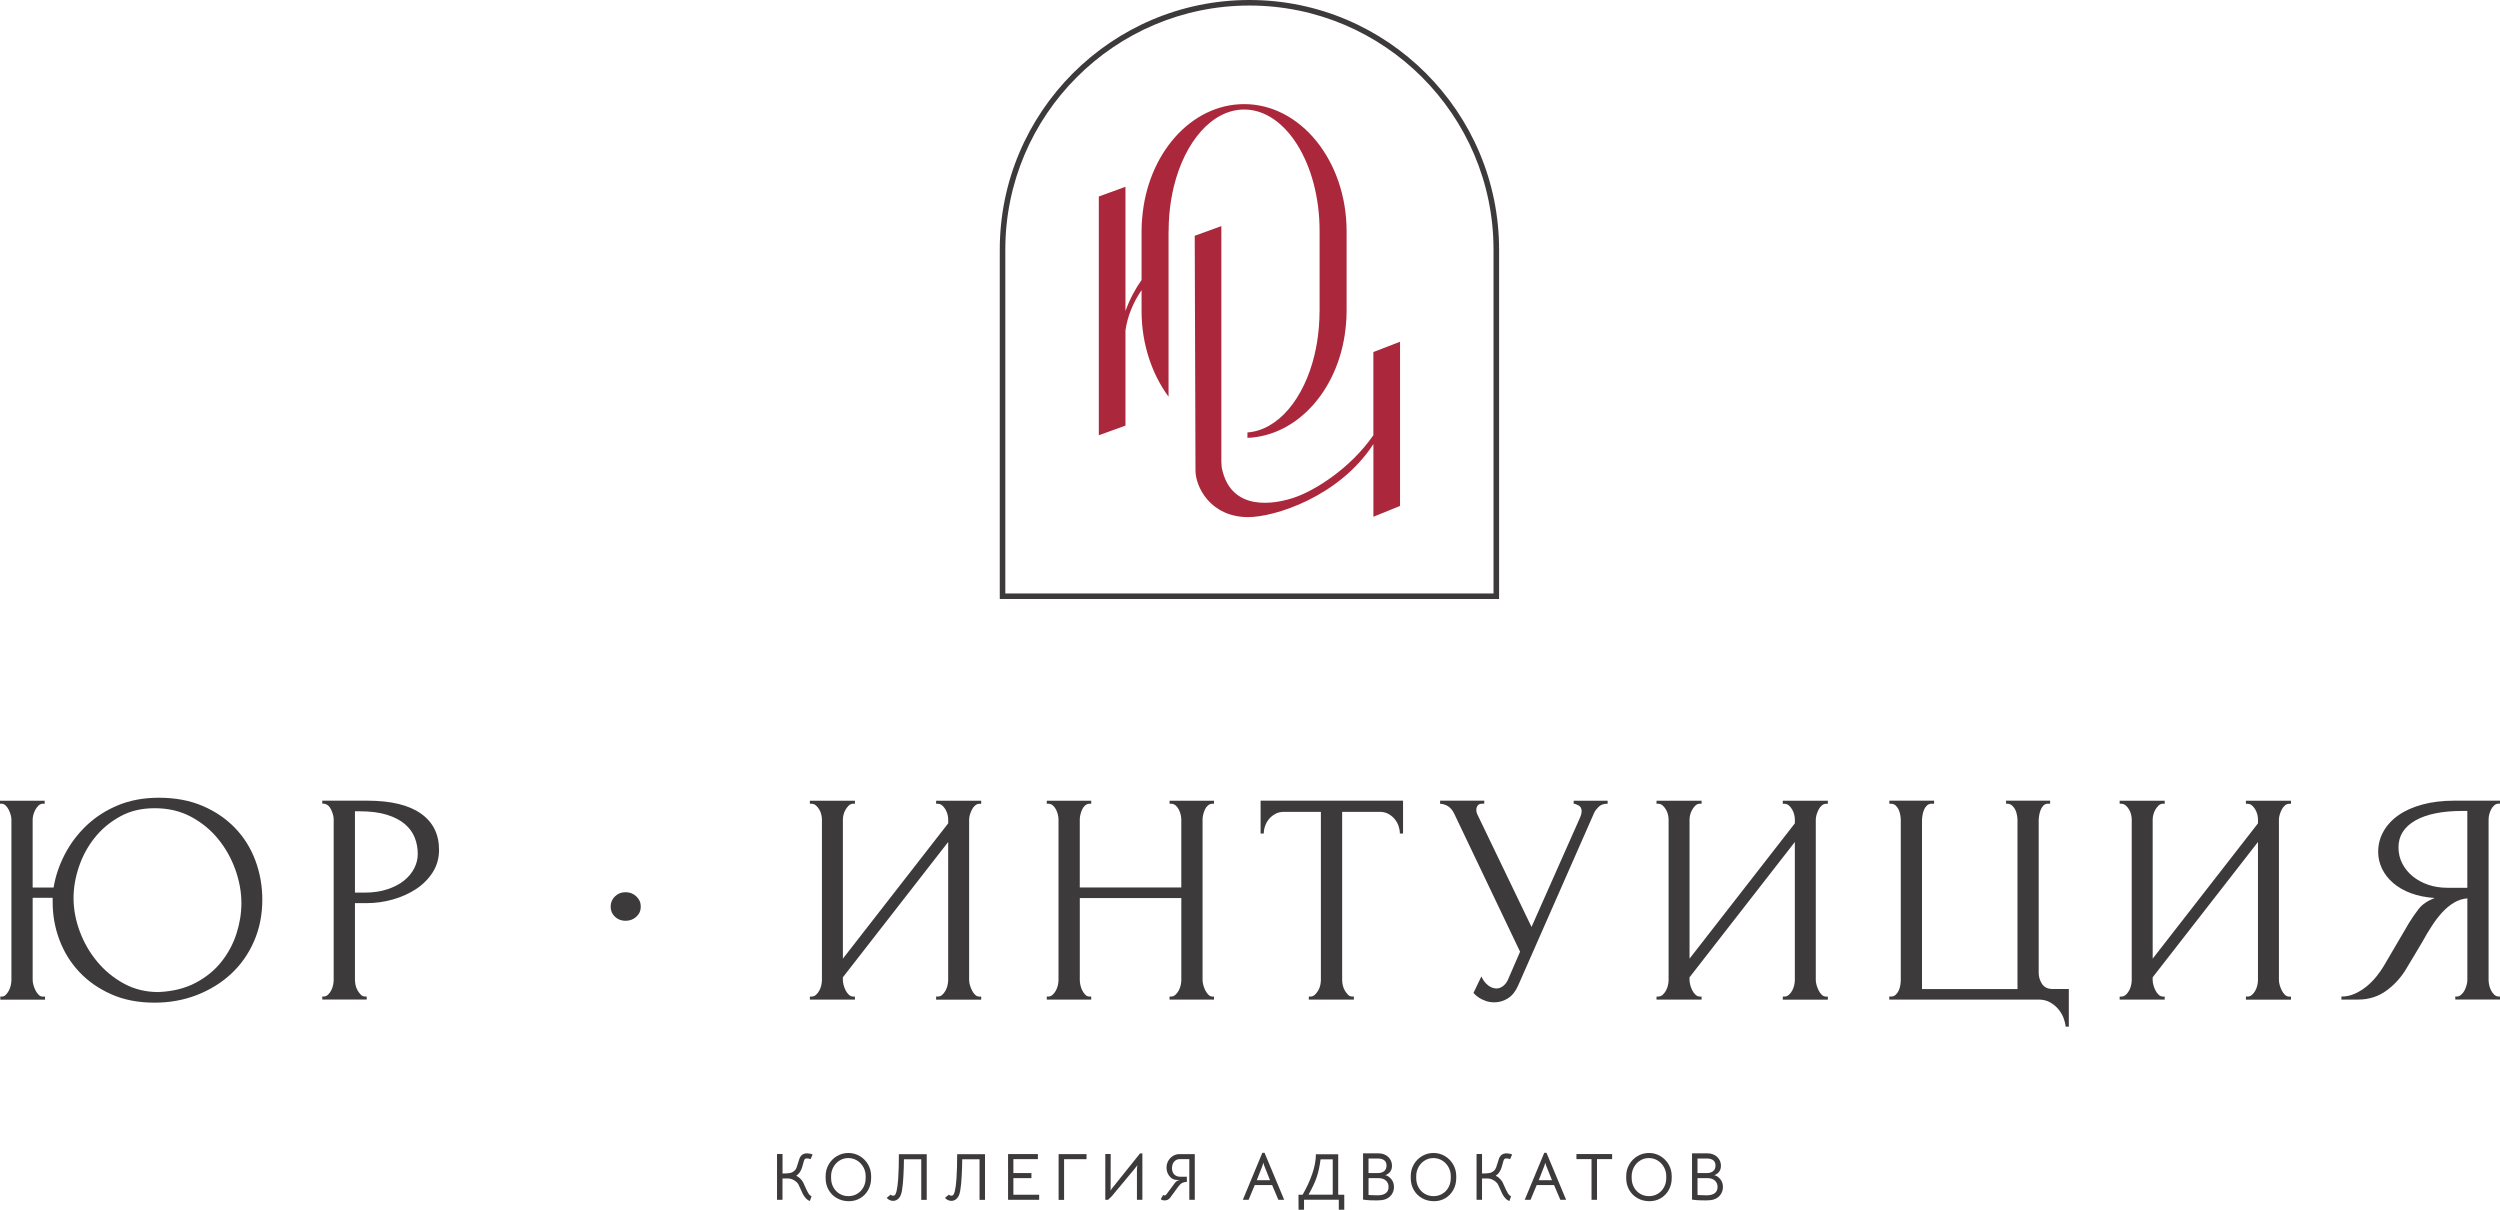 <?xml version="1.0" encoding="UTF-8"?> <svg xmlns="http://www.w3.org/2000/svg" id="_Слой_1" data-name="Слой_1" version="1.1" viewBox="0 0 1028.16 497.53"><defs><style> .st0 { fill: #ab283c; } .st1 { fill: #3d3a3b; } </style></defs><g><path class="st1" d="M321.83,474.62v8c1.44,0,2.49-.07,3.15-.22.66-.15,1.27-.47,1.83-.99.33-.31.59-.72.79-1.22.2-.5.41-1.15.63-1.94.2-.71.39-1.3.56-1.77.17-.46.4-.85.67-1.16.58-.66,1.41-.99,2.47-.99.77,0,1.53.16,2.27.49l-.85,1.89c-.53-.2-1.03-.3-1.51-.3-.4,0-.68.08-.82.25-.14.16-.27.4-.37.7-.1.3-.22.73-.37,1.27-.11.49-.25.98-.41,1.45-.24.73-.54,1.38-.9,1.96-.37.58-.87,1.07-1.51,1.49.78.42,1.4.89,1.86,1.4.46.51.77.92.93,1.24.16.32.43.9.8,1.74.45,1.06.89,1.96,1.31,2.68.42.73.89,1.19,1.4,1.37l-.69,1.97c-.64-.22-1.2-.61-1.7-1.16-.49-.56-.9-1.15-1.22-1.78-.32-.63-.68-1.42-1.08-2.37-.38-.9-.65-1.45-.79-1.67-.45-.66-1.07-1.2-1.84-1.63-.77-.43-1.54-.65-2.33-.65h-2.3v8.77h-2.25v-18.85h2.25Z"></path><path class="st1" d="M344.14,492.74c-1.43-.83-2.56-1.96-3.37-3.39-.82-1.44-1.22-3.05-1.22-4.87v-.79c0-1.73.41-3.33,1.25-4.78.83-1.45,1.96-2.6,3.4-3.45,1.43-.85,3-1.28,4.7-1.28s3.29.42,4.71,1.28c1.43.85,2.56,2,3.4,3.45.84,1.45,1.26,3.05,1.26,4.78v.79c0,1.81-.41,3.44-1.22,4.91s-1.92,2.6-3.33,3.42c-1.41.82-2.98,1.22-4.71,1.2-1.81-.02-3.43-.44-4.87-1.28ZM352.54,490.96c1.07-.65,1.93-1.54,2.55-2.67s.93-2.4.93-3.81v-.79c0-1.33-.32-2.57-.96-3.71-.64-1.14-1.5-2.04-2.59-2.71-1.09-.66-2.29-1-3.6-1s-2.48.33-3.56,1c-1.08.67-1.94,1.57-2.56,2.71s-.95,2.38-.95,3.71v.79c0,1.41.31,2.68.93,3.81s1.48,2.02,2.56,2.67c1.09.65,2.3.97,3.63.97s2.54-.32,3.62-.97Z"></path><path class="st1" d="M365.83,493.54c-.48-.23-.86-.54-1.15-.92l1.62-1.32c.22.29.54.44.96.44s.73-.15.92-.45c.19-.3.37-.77.54-1.41.29-1.2.51-2.86.66-4.96.2-2.81.3-6.23.3-10.24h11.45v18.77h-2.25v-16.69h-7.12c-.02,2.23-.09,4.55-.22,6.96-.12,2.41-.33,4.4-.6,5.97-.24,1.44-.69,2.51-1.36,3.18-.66.68-1.42,1.01-2.26,1.01-.51,0-1-.11-1.48-.34Z"></path><path class="st1" d="M389.8,493.54c-.48-.23-.86-.54-1.15-.92l1.62-1.32c.22.29.54.44.96.44s.73-.15.92-.45c.19-.3.37-.77.54-1.41.29-1.2.51-2.86.66-4.96.2-2.81.3-6.23.3-10.24h11.45v18.77h-2.25v-16.69h-7.12c-.02,2.23-.09,4.55-.22,6.96-.12,2.41-.33,4.4-.6,5.97-.24,1.44-.69,2.51-1.36,3.18-.66.68-1.42,1.01-2.26,1.01-.51,0-1-.11-1.48-.34Z"></path><path class="st1" d="M414.57,474.62h12.28v2.08h-10.08v5.73h7.42v2.08h-7.42v6.85h10.6v2.08h-12.79v-18.82Z"></path><path class="st1" d="M435.37,474.65h11.48v2.08h-9.23v16.74h-2.25v-18.82Z"></path><path class="st1" d="M469.83,493.44h-2.25v-12.41l.14-1.81-1.07,1.43-9.34,11.23-1.59,1.56h-1.15v-18.85h2.22l-.03,14.36-.03.77.38-.69,11.75-14.68h.96v19.1Z"></path><path class="st1" d="M491.37,474.62v18.82h-2.25v-16.74h-3.94c-.93,0-1.69.35-2.29,1.04-.6.69-.89,1.59-.89,2.68s.31,1.96.93,2.59c.62.63,1.47.95,2.55.95h2.63v2.11c-.66.02-1.21.12-1.66.32-.45.19-.8.42-1.07.7-.27.27-.57.64-.92,1.09l-3.18,4.36c-.57.77-1.33,1.15-2.3,1.15-.73,0-1.26-.18-1.59-.54l.99-1.73c.16.16.36.25.58.25.12,0,.25-.04.37-.12.12-.08.26-.22.42-.42.18-.24.99-1.32,2.41-3.23l1.01-1.37c.29-.37.56-.63.81-.78.25-.16.64-.31,1.16-.45-1,0-1.73-.06-2.19-.19-.9-.25-1.65-.85-2.27-1.78s-.93-1.98-.93-3.15c0-.97.23-1.88.7-2.72.46-.85,1.1-1.53,1.92-2.04.81-.51,1.71-.77,2.7-.77h6.3Z"></path><path class="st1" d="M519.15,474.1h.91l8.08,19.34h-2.39l-2.57-6.06h-7.15l-2.52,6.06h-2.38l8.03-19.34ZM519.97,479.5l-.22-.71-.16-.63-.19.6-.22.74-2.3,5.86h5.42l-2.33-5.86Z"></path><path class="st1" d="M550.6,497.53v-4.11h-14.3v4.11h-2.25l-.03-6.19h1.7c1.62-2.8,2.94-5.65,3.95-8.55,1-2.9,1.51-5.6,1.51-8.08h9.18v16.63h2.49v6.19h-2.25ZM541.52,484.11c-.7,2.07-1.83,4.48-3.38,7.22h9.97v-14.55h-5.01c-.35,2.81-.87,5.25-1.58,7.33Z"></path><path class="st1" d="M573.29,488.18c0,1.15-.33,2.2-.99,3.14-.66.94-1.59,1.6-2.79,1.98-.78.26-1.86.38-3.21.38-1.88,0-3.23-.04-4.05-.13l-1.67-.19v-19.04h6.19c.91,0,1.68.12,2.3.36,1.06.4,1.89,1.02,2.49,1.86.61.84.91,1.81.91,2.91,0,1.68-.74,2.89-2.22,3.64-.11.05-.3.12-.58.22.11,0,.27.04.48.11.21.08.38.15.51.22,1.75,1.06,2.63,2.57,2.63,4.54ZM562.82,476.46v5.97h3.92c1.04,0,1.88-.26,2.52-.79.64-.53.96-1.3.96-2.3,0-.88-.26-1.56-.79-2.04-.53-.48-1.3-.76-2.3-.83h-4.3ZM569.89,490.73c.78-.58,1.18-1.44,1.18-2.55s-.36-1.95-1.08-2.63c-.72-.68-1.74-1.02-3.05-1.02h-4.11v6.93l1.97.08,1.78.05c1.43,0,2.53-.29,3.32-.87Z"></path><path class="st1" d="M584.78,492.74c-1.44-.83-2.56-1.96-3.37-3.39-.81-1.44-1.22-3.05-1.22-4.87v-.79c0-1.73.41-3.33,1.24-4.78.83-1.45,1.97-2.6,3.4-3.45,1.44-.85,3-1.28,4.7-1.28s3.29.42,4.71,1.28c1.42.85,2.56,2,3.4,3.45.84,1.45,1.26,3.05,1.26,4.78v.79c0,1.81-.41,3.44-1.22,4.91-.82,1.46-1.92,2.6-3.33,3.42-1.4.82-2.97,1.22-4.71,1.2-1.81-.02-3.43-.44-4.86-1.28ZM593.18,490.96c1.08-.65,1.93-1.54,2.55-2.67.62-1.13.93-2.4.93-3.81v-.79c0-1.33-.32-2.57-.96-3.71-.64-1.14-1.5-2.04-2.59-2.71-1.09-.66-2.29-1-3.6-1s-2.48.33-3.56,1c-1.08.67-1.93,1.57-2.56,2.71-.63,1.14-.95,2.38-.95,3.71v.79c0,1.41.31,2.68.93,3.81.62,1.13,1.47,2.02,2.56,2.67,1.09.65,2.3.97,3.63.97s2.54-.32,3.62-.97Z"></path><path class="st1" d="M609.51,474.62v8c1.44,0,2.49-.07,3.15-.22.66-.15,1.27-.47,1.84-.99.33-.31.59-.72.79-1.22.2-.5.41-1.15.63-1.94.2-.71.39-1.3.56-1.77.17-.46.4-.85.67-1.16.58-.66,1.4-.99,2.47-.99.77,0,1.53.16,2.27.49l-.85,1.89c-.53-.2-1.03-.3-1.51-.3-.4,0-.67.08-.82.25s-.27.4-.37.7c-.1.3-.22.73-.37,1.27-.11.49-.25.98-.41,1.45-.24.73-.54,1.38-.91,1.96s-.87,1.07-1.51,1.49c.78.42,1.41.89,1.86,1.4.45.51.77.92.93,1.24s.43.9.79,1.74c.45,1.06.9,1.96,1.32,2.68.42.73.89,1.19,1.4,1.37l-.68,1.97c-.64-.22-1.21-.61-1.7-1.16-.49-.56-.9-1.15-1.22-1.78-.32-.63-.68-1.42-1.08-2.37-.38-.9-.65-1.45-.79-1.67-.46-.66-1.07-1.2-1.84-1.63-.77-.43-1.54-.65-2.33-.65h-2.3v8.77h-2.25v-18.85h2.25Z"></path><path class="st1" d="M635.1,474.1h.91l8.08,19.34h-2.38l-2.58-6.06h-7.15l-2.52,6.06h-2.39l8.03-19.34ZM635.92,479.5l-.22-.71-.16-.63-.19.6-.22.74-2.3,5.86h5.43l-2.33-5.86Z"></path><path class="st1" d="M654.55,476.7h-6.22v-2.08h14.68v2.08h-6.22v16.74h-2.25v-16.74Z"></path><path class="st1" d="M673.39,492.74c-1.43-.83-2.56-1.96-3.37-3.39-.82-1.44-1.22-3.05-1.22-4.87v-.79c0-1.73.41-3.33,1.25-4.78.83-1.45,1.96-2.6,3.4-3.45,1.43-.85,3-1.28,4.7-1.28s3.29.42,4.71,1.28c1.43.85,2.56,2,3.4,3.45.84,1.45,1.26,3.05,1.26,4.78v.79c0,1.81-.41,3.44-1.22,4.91-.81,1.46-1.92,2.6-3.33,3.42-1.41.82-2.98,1.22-4.71,1.2-1.81-.02-3.43-.44-4.87-1.28ZM681.79,490.96c1.07-.65,1.93-1.54,2.55-2.67s.93-2.4.93-3.81v-.79c0-1.33-.32-2.57-.96-3.71-.64-1.14-1.5-2.04-2.59-2.71-1.09-.66-2.29-1-3.6-1s-2.48.33-3.56,1c-1.08.67-1.94,1.57-2.56,2.71s-.95,2.38-.95,3.71v.79c0,1.41.31,2.68.93,3.81s1.48,2.02,2.56,2.67c1.09.65,2.3.97,3.63.97s2.54-.32,3.62-.97Z"></path><path class="st1" d="M708.58,488.18c0,1.15-.33,2.2-.99,3.14-.66.94-1.59,1.6-2.79,1.98-.78.26-1.86.38-3.21.38-1.88,0-3.23-.04-4.05-.13l-1.67-.19v-19.04h6.19c.91,0,1.68.12,2.3.36,1.06.4,1.89,1.02,2.49,1.86.61.84.91,1.81.91,2.91,0,1.68-.74,2.89-2.22,3.64-.11.05-.3.12-.58.22.11,0,.27.04.48.11.21.08.38.15.51.22,1.75,1.06,2.63,2.57,2.63,4.54ZM698.12,476.46v5.97h3.92c1.04,0,1.88-.26,2.52-.79.64-.53.96-1.3.96-2.3,0-.88-.26-1.56-.79-2.04-.53-.48-1.3-.76-2.3-.83h-4.3ZM705.19,490.73c.78-.58,1.18-1.44,1.18-2.55s-.36-1.95-1.08-2.63c-.72-.68-1.74-1.02-3.05-1.02h-4.11v6.93l1.97.08,1.78.05c1.43,0,2.53-.29,3.32-.87Z"></path></g><path class="st1" d="M513.84,2.28c55.36,0,100.39,45.04,100.39,100.39v141.41h-200.78V102.67c0-55.36,45.03-100.39,100.39-100.39M513.84,0c-56.61,0-102.67,46.06-102.67,102.67v143.69h205.35V102.67c0-56.61-46.06-102.67-102.67-102.67h0Z"></path><path class="st1" d="M.13,409.85h.65c.61,0,1.15-.25,1.63-.74.48-.49.89-1.07,1.24-1.73.35-.66.61-1.38.78-2.17.17-.78.26-1.51.26-2.17v-66.06c0-.58-.11-1.24-.33-1.98-.22-.74-.5-1.44-.85-2.1s-.76-1.22-1.24-1.67-1.02-.68-1.63-.68h-.65v-1.24h18.39v1.24h-1.04c-.61.08-1.15.37-1.63.87-.48.49-.89,1.07-1.24,1.73-.35.66-.61,1.35-.78,2.05-.17.7-.26,1.3-.26,1.8v28.01h8.61c.78-4.71,2.33-9.28,4.63-13.69,2.3-4.42,5.28-8.37,8.94-11.84,3.65-3.47,7.96-6.24,12.92-8.3,4.96-2.06,10.57-3.1,16.83-3.1,6.78,0,12.81,1.14,18.07,3.41,5.26,2.27,9.72,5.33,13.37,9.17,3.65,3.84,6.41,8.3,8.28,13.38,1.87,5.08,2.8,10.39,2.8,15.93,0,6.19-1.13,11.9-3.39,17.1-2.26,5.2-5.39,9.67-9.39,13.39-4,3.72-8.7,6.63-14.09,8.74-5.39,2.11-11.22,3.16-17.48,3.16-6.7,0-12.63-1.16-17.81-3.47-5.18-2.31-9.55-5.37-13.11-9.17-3.57-3.8-6.28-8.18-8.15-13.14-1.87-4.96-2.8-10.12-2.8-15.49v-1.86h-8.22v33.83c0,.66.11,1.36.33,2.11s.5,1.47.85,2.17c.35.7.78,1.3,1.3,1.8s1.09.74,1.7.74h.91v1.24H.13v-1.24ZM65.23,407.99c5.83-.25,10.89-1.51,15.2-3.78,4.31-2.27,7.85-5.16,10.63-8.67,2.78-3.51,4.85-7.38,6.2-11.59,1.35-4.21,2.02-8.38,2.02-12.52,0-4.54-.83-9.13-2.48-13.76-1.65-4.62-4-8.82-7.05-12.58-3.05-3.76-6.76-6.81-11.15-9.17-4.39-2.35-9.37-3.53-14.94-3.53s-10.16,1.13-14.29,3.41c-4.13,2.27-7.61,5.19-10.44,8.74-2.83,3.55-4.98,7.52-6.46,11.9-1.48,4.38-2.22,8.68-2.22,12.89,0,4.54.85,9.11,2.54,13.69,1.7,4.58,4.09,8.74,7.18,12.46,3.09,3.72,6.76,6.73,11.02,9.05s9,3.47,14.22,3.47Z"></path><path class="st1" d="M132.55,329.29h18.53c9.65,0,16.98,1.76,21.98,5.27,5,3.51,7.5,8.49,7.5,14.93,0,3.47-.88,6.57-2.62,9.29-1.75,2.73-4.04,5.02-6.88,6.88s-6.02,3.28-9.56,4.28c-3.54.99-7.05,1.48-10.54,1.48h-4.98v31.6c0,.66.09,1.39.26,2.17s.46,1.51.85,2.17c.39.66.83,1.24,1.31,1.73.48.49,1.06.74,1.76.74h.65v1.24h-18.27v-1.24h.65c.61,0,1.18-.25,1.7-.74s.95-1.07,1.3-1.73c.35-.66.61-1.38.78-2.17.17-.78.26-1.51.26-2.17v-66.06c0-1.15-.35-2.48-1.04-3.96-.7-1.49-1.7-2.31-3-2.48h-.65v-1.24ZM145.98,333.63v33.47h3.94c3.5,0,6.62-.45,9.37-1.36,2.75-.91,5.05-2.11,6.89-3.59,1.83-1.49,3.23-3.18,4.19-5.08.96-1.9,1.44-3.84,1.44-5.82,0-2.39-.41-4.65-1.24-6.76-.83-2.1-2.19-3.96-4.06-5.57-1.88-1.61-4.35-2.89-7.41-3.84-3.06-.95-6.82-1.43-11.28-1.43h-1.84Z"></path><path class="st1" d="M251.14,372.87c0-1.65.59-3.05,1.76-4.21,1.17-1.15,2.63-1.73,4.37-1.73s3.22.58,4.43,1.73c1.22,1.16,1.83,2.56,1.83,4.21s-.61,3.04-1.83,4.15-2.7,1.67-4.43,1.67-3.2-.56-4.37-1.67c-1.18-1.11-1.76-2.5-1.76-4.15Z"></path><path class="st1" d="M384.99,409.85h.65c.7,0,1.3-.23,1.83-.68.52-.45.98-1.03,1.37-1.73.39-.7.67-1.44.85-2.23.17-.78.26-1.51.26-2.17v-56.76l-43.31,55.65v1.11c0,.66.11,1.39.33,2.17s.5,1.51.85,2.17c.35.66.78,1.24,1.3,1.73s1.13.74,1.83.74h.65v1.24h-18.53v-1.24h.65c.69,0,1.3-.23,1.83-.68.52-.45.98-1.03,1.37-1.73.39-.7.67-1.44.85-2.23s.26-1.51.26-2.17v-66.06c0-.58-.09-1.24-.26-1.98s-.45-1.44-.85-2.1c-.39-.66-.85-1.22-1.37-1.67s-1.13-.68-1.83-.68h-.65v-1.24h18.53v1.24h-1.04c-.61.08-1.15.37-1.63.87-.48.49-.89,1.05-1.24,1.67s-.61,1.28-.78,1.98c-.17.7-.26,1.34-.26,1.92v57.26l43.31-55.65v-1.61c0-.58-.09-1.24-.26-1.98-.18-.74-.46-1.44-.85-2.1-.39-.66-.85-1.22-1.37-1.67s-1.13-.68-1.83-.68h-.65v-1.24h18.53v1.24h-.65c-.7,0-1.3.23-1.83.68s-.96,1.01-1.3,1.67-.63,1.36-.85,2.1c-.22.74-.33,1.4-.33,1.98v66.06c0,.66.11,1.36.33,2.11.22.74.5,1.47.85,2.17.35.7.78,1.3,1.3,1.8s1.13.74,1.83.74h.65v1.24h-18.53v-1.24Z"></path><path class="st1" d="M481.01,409.85h.65c.61,0,1.17-.23,1.69-.68.52-.45.98-1.03,1.37-1.73.39-.7.67-1.44.85-2.23.17-.78.26-1.51.26-2.17v-33.71h-41.75v33.71c0,.66.09,1.39.26,2.17s.43,1.51.78,2.17c.35.66.76,1.24,1.24,1.73.48.49,1.06.74,1.76.74h.65v1.24h-18.27v-1.24h.65c.61,0,1.17-.23,1.69-.68.52-.45.98-1.03,1.37-1.73.39-.7.67-1.44.85-2.23.17-.78.26-1.51.26-2.17v-66.06c0-.58-.09-1.24-.26-1.98-.18-.74-.44-1.44-.78-2.1-.35-.66-.78-1.22-1.3-1.67s-1.13-.68-1.83-.68h-.65v-1.24h18.27v1.24h-.65c-.7,0-1.3.23-1.83.68s-.94,1.01-1.24,1.67c-.31.66-.54,1.36-.72,2.1s-.26,1.4-.26,1.98v28.01h41.75v-28.01c0-.58-.09-1.24-.26-1.98-.18-.74-.44-1.44-.78-2.1-.35-.66-.78-1.22-1.3-1.67s-1.13-.68-1.83-.68h-.65v-1.24h18.27v1.24h-.65c-.7,0-1.3.23-1.83.68s-.94,1.01-1.24,1.67c-.31.66-.54,1.36-.72,2.1s-.26,1.4-.26,1.98v66.06c0,.66.11,1.39.33,2.17s.5,1.51.85,2.17c.35.66.76,1.24,1.24,1.73.48.49,1.02.74,1.63.74h.65v1.24h-18.27v-1.24Z"></path><path class="st1" d="M556.15,409.85h.65v1.24h-18.53v-1.24h.65c.7,0,1.3-.25,1.83-.74s.98-1.07,1.37-1.73c.39-.66.67-1.38.85-2.17.17-.78.26-1.51.26-2.17v-69.16h-15.14c-1.39,0-2.61.29-3.65.87-1.04.58-1.91,1.3-2.61,2.17-.7.87-1.22,1.82-1.57,2.85-.35,1.03-.52,2.05-.52,3.04h-1.3v-13.51h58.58v13.51h-1.3c0-.99-.18-2-.52-3.04-.35-1.03-.87-1.98-1.57-2.85-.7-.87-1.57-1.59-2.61-2.17-1.04-.58-2.26-.87-3.65-.87h-15.39v69.16c0,.66.08,1.39.26,2.17.17.78.46,1.51.85,2.17.39.66.83,1.24,1.3,1.73s1.07.74,1.76.74Z"></path><path class="st1" d="M592.29,329.29h18.13v1.24h-.78c-.96,0-1.61.27-1.96.8-.35.54-.52,1.1-.52,1.68,0,.41.04.78.13,1.11s.17.58.26.74l22.31,46.36,19.96-44.99c.08-.16.22-.51.39-1.05.17-.54.26-1.05.26-1.55,0-1.15-.44-1.96-1.31-2.41s-1.52-.68-1.96-.68v-1.24h13.96v1.24c-1.57,0-2.76.39-3.59,1.18s-1.46,1.59-1.89,2.42l-31.31,71.14c-1.04,2.39-2.43,4.15-4.17,5.27-1.74,1.11-3.61,1.67-5.61,1.67-1.3,0-2.48-.19-3.52-.56s-1.96-.81-2.74-1.3c-.78-.49-1.57-1.15-2.35-1.98l3.26-6.82c.7,1.57,1.61,2.79,2.74,3.66,1.13.87,2.3,1.3,3.52,1.3.78,0,1.59-.27,2.41-.81.82-.54,1.54-1.38,2.15-2.54l5.09-11.77-27.14-56.89c-1.22-2.48-3.13-3.8-5.74-3.96v-1.24Z"></path><path class="st1" d="M733.19,409.85h.65c.7,0,1.3-.23,1.83-.68.52-.45.98-1.03,1.37-1.73.39-.7.67-1.44.85-2.23.17-.78.26-1.51.26-2.17v-56.76l-43.31,55.65v1.11c0,.66.11,1.39.33,2.17s.5,1.51.85,2.17c.35.66.78,1.24,1.3,1.73s1.13.74,1.83.74h.65v1.24h-18.53v-1.24h.65c.69,0,1.3-.23,1.83-.68.52-.45.98-1.03,1.37-1.73.39-.7.67-1.44.85-2.23s.26-1.51.26-2.17v-66.06c0-.58-.09-1.24-.26-1.98s-.45-1.44-.85-2.1c-.39-.66-.85-1.22-1.37-1.67s-1.13-.68-1.83-.68h-.65v-1.24h18.53v1.24h-1.04c-.61.08-1.15.37-1.63.87-.48.49-.89,1.05-1.24,1.67s-.61,1.28-.78,1.98c-.17.7-.26,1.34-.26,1.92v57.26l43.31-55.65v-1.61c0-.58-.09-1.24-.26-1.98-.18-.74-.46-1.44-.85-2.1-.39-.66-.85-1.22-1.37-1.67s-1.13-.68-1.83-.68h-.65v-1.24h18.53v1.24h-.65c-.7,0-1.3.23-1.83.68s-.96,1.01-1.3,1.67-.63,1.36-.85,2.1c-.22.74-.33,1.4-.33,1.98v66.06c0,.66.11,1.36.33,2.11.22.74.5,1.47.85,2.17.35.7.78,1.3,1.3,1.8s1.13.74,1.83.74h.65v1.24h-18.53v-1.24Z"></path><path class="st1" d="M777.02,409.85h.65c.78,0,1.44-.25,1.96-.74s.93-1.07,1.24-1.73c.3-.66.52-1.38.65-2.17.13-.78.2-1.51.2-2.17v-65.69c0-.58-.06-1.28-.2-2.1-.13-.82-.35-1.57-.65-2.23-.31-.66-.72-1.24-1.24-1.74-.52-.49-1.18-.74-1.96-.74h-.65v-1.24h18.4v1.24h-1.31c-.7.08-1.28.37-1.76.87-.48.49-.85,1.07-1.11,1.73-.26.66-.46,1.39-.59,2.17-.13.78-.2,1.47-.2,2.04v69.41h39.27v-69.41c0-.58-.06-1.26-.2-2.04-.13-.78-.35-1.51-.65-2.17-.31-.66-.72-1.24-1.24-1.73s-1.13-.78-1.83-.87h-.78v-1.24h18.13v1.24h-1.18c-.7.08-1.26.37-1.7.87s-.78,1.07-1.04,1.73c-.26.66-.45,1.39-.59,2.17-.13.78-.2,1.47-.2,2.04v62.71c0,1.65.46,3.18,1.37,4.59.91,1.4,2.41,2.1,4.5,2.1h6.52v15.49h-1.3c-.09-1.07-.37-2.25-.85-3.53s-1.17-2.48-2.09-3.59c-.91-1.11-2.04-2.06-3.39-2.85-1.35-.78-2.94-1.18-4.76-1.18h-61.45v-1.24Z"></path><path class="st1" d="M923.66,409.85h.65c.7,0,1.3-.23,1.83-.68.52-.45.98-1.03,1.37-1.73.39-.7.67-1.44.85-2.23.17-.78.26-1.51.26-2.17v-56.76l-43.31,55.65v1.11c0,.66.11,1.39.33,2.17s.5,1.51.85,2.17c.35.66.78,1.24,1.3,1.73s1.13.74,1.83.74h.65v1.24h-18.53v-1.24h.65c.69,0,1.3-.23,1.83-.68.52-.45.98-1.03,1.37-1.73.39-.7.67-1.44.85-2.23s.26-1.51.26-2.17v-66.06c0-.58-.09-1.24-.26-1.98s-.45-1.44-.85-2.1c-.39-.66-.85-1.22-1.37-1.67s-1.13-.68-1.83-.68h-.65v-1.24h18.53v1.24h-1.04c-.61.08-1.15.37-1.63.87-.48.49-.89,1.05-1.24,1.67s-.61,1.28-.78,1.98c-.17.7-.26,1.34-.26,1.92v57.26l43.31-55.65v-1.61c0-.58-.09-1.24-.26-1.98-.18-.74-.46-1.44-.85-2.1-.39-.66-.85-1.22-1.37-1.67s-1.13-.68-1.83-.68h-.65v-1.24h18.53v1.24h-.65c-.7,0-1.3.23-1.83.68s-.96,1.01-1.3,1.67-.63,1.36-.85,2.1c-.22.74-.33,1.4-.33,1.98v66.06c0,.66.11,1.36.33,2.11.22.74.5,1.47.85,2.17.35.7.78,1.3,1.3,1.8s1.13.74,1.83.74h.65v1.24h-18.53v-1.24Z"></path><path class="st1" d="M1009.77,409.85h.65c.61,0,1.19-.25,1.76-.74.56-.49,1.02-1.07,1.37-1.73.35-.66.63-1.38.85-2.17.22-.78.33-1.51.33-2.17v-33.58c-1.92.16-3.72.74-5.42,1.73-1.69.99-3.31,2.31-4.83,3.96-1.52,1.65-2.96,3.51-4.3,5.58-1.35,2.06-2.63,4.21-3.85,6.44-.96,1.65-2,3.41-3.13,5.27-1.13,1.86-2.26,3.74-3.39,5.64-2.09,3.63-4.83,6.71-8.22,9.23-3.39,2.52-7.31,3.78-11.74,3.78h-6.91v-1.24c2,0,3.89-.41,5.67-1.24,1.78-.82,3.41-1.86,4.89-3.1,1.48-1.24,2.8-2.6,3.98-4.09,1.17-1.48,2.15-2.89,2.93-4.21l10.31-17.6c1.22-1.98,2.54-3.91,3.98-5.77s3.63-3.36,6.59-4.52c-3.65-.25-6.91-.91-9.78-1.98-2.87-1.07-5.31-2.48-7.31-4.21-2-1.73-3.52-3.7-4.57-5.89-1.04-2.19-1.57-4.48-1.57-6.88,0-3.06.74-5.89,2.22-8.49,1.48-2.6,3.57-4.83,6.26-6.69,2.7-1.86,5.98-3.3,9.85-4.34,3.87-1.03,8.2-1.55,12.98-1.55h18.79v1.24h-.65c-.61,0-1.18.23-1.7.68s-.96,1.01-1.3,1.67c-.35.66-.61,1.36-.78,2.1-.18.74-.26,1.4-.26,1.98v66.06c0,.66.08,1.39.26,2.17.17.78.43,1.51.78,2.17.35.66.78,1.24,1.3,1.73s1.09.74,1.7.74h.65v1.24h-18.39v-1.24ZM986.41,348.5c0,2.39.52,4.61,1.56,6.63s2.47,3.78,4.29,5.27c1.82,1.48,3.94,2.64,6.36,3.47s5.06,1.24,7.92,1.24h8.18v-31.6h-1.95c-8.4,0-14.89,1.32-19.48,3.96s-6.88,6.32-6.88,11.03Z"></path><path class="st0" d="M564.82,144.78v34.22c-9.63,13.82-23.98,22.62-32.11,25.48-8.11,2.86-26.65,6.41-30.26-12.26-.05-.28-.15-2.3-.15-2.3v-96.94l-10.95,3.98.31,96.56c0,6.74,6.18,19.1,21.6,19.15,10.81.04,37.47-8.3,51.57-30.04v29.89l10.96-4.45v-67.53l-10.96,4.23Z"></path><path class="st0" d="M511.7,45.04c17.09,0,31,22.36,31,49.92v33.06s-.02,0-.02,0c0,4.52-.39,8.96-1.09,13.09-.31,1.68-.62,3.37-1.01,4.98-4.34,17.93-14.97,30.84-27.56,31.76v2.23c21.26-.87,38.48-21.02,40.54-46.85.16-1.45.23-2.98.23-4.52v-.69h.02v-33.06c-.08-28.86-18.96-52.14-42.12-52.14-21.91,0-39.86,20.52-41.96,46.93-.16,1.45-.23,2.98-.23,4.52v.69h-.02v20.19c-2.58,3.68-4.84,7.85-6.62,12.75v-51.08l-10.96,3.99v98.19l10.96-3.95v-39.25c.92-6.13,3.33-11.65,6.62-16.48v8.69c.04,13.57,4.26,25.87,11.1,35.13v-68.18h.03c0-4.52.39-8.96,1.09-13.09.31-1.68.62-3.37,1.01-4.98,4.51-18.6,15.77-31.85,28.98-31.85Z"></path></svg> 
